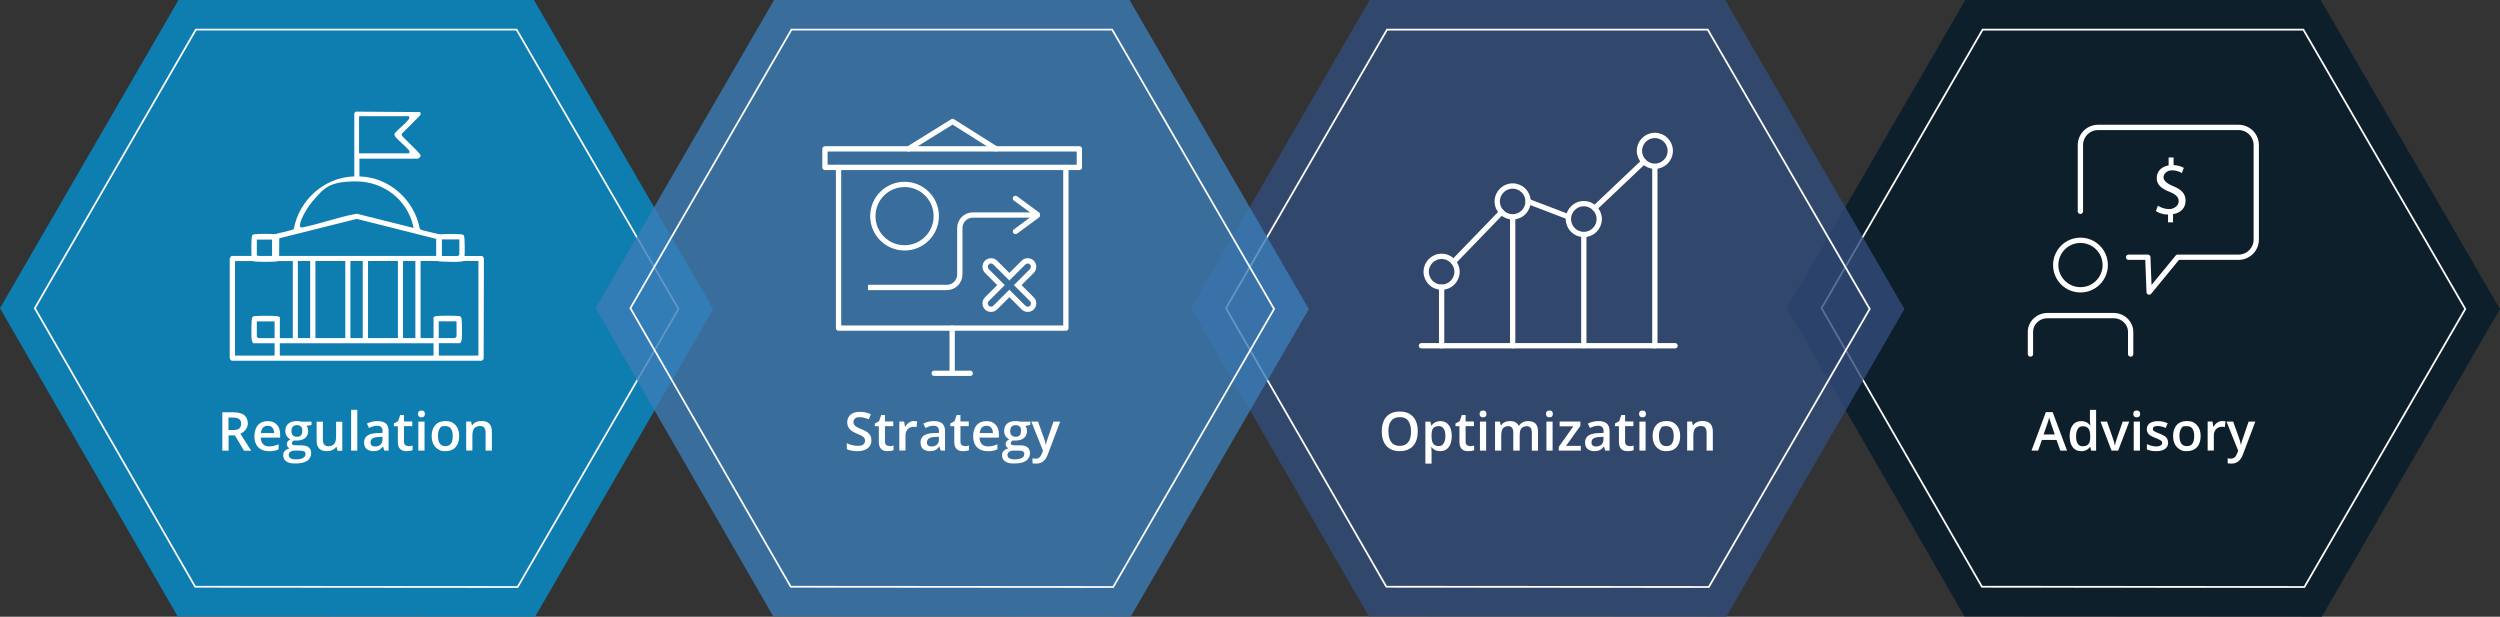 <?xml version="1.0" encoding="UTF-8"?>
<svg id="Layer_1" xmlns="http://www.w3.org/2000/svg" width="958.18" height="236.37" version="1.1" viewBox="0 0 958.18 236.37">
  <rect x="0" y="0" width="958.18" height="236.37" fill="#333333" stroke="none"/>
  <!-- Generator: Adobe Illustrator 29.5.1, SVG Export Plug-In . SVG Version: 2.1.0 Build 141)  -->
  <defs>
    <style>
      .st0 {
        fill: #3b7db7;
      }

      .st0, .st1, .st2, .st3, .st4 {
        isolation: isolate;
      }

      .st0, .st1, .st3, .st4 {
        fill-rule: evenodd;
        opacity: .8;
      }

      .st1 {
        fill: #0690cf;
      }

      .st5 {
        stroke-width: 2.03px;
      }

      .st5, .st6 {
        stroke-linecap: round;
        stroke-linejoin: round;
      }

      .st5, .st6, .st7, .st8, .st9 {
        fill: none;
        stroke: #fff;
      }

      .st6, .st9 {
        stroke-width: 2.03px;
      }

      .st7 {
        stroke-width: .67px;
      }

      .st7, .st9 {
        stroke-miterlimit: 9.97;
      }

      .st8 {
        stroke-miterlimit: 9.97;
        stroke-width: .68px;
      }

      .st10 {
        fill: #fff;
      }

      .st3 {
        fill: #334d7b;
      }

      .st4 {
        fill: #051b2b;
      }
    </style>
  </defs>
  <g>
    <polygon class="st4" points="684.82 118.12 752.93 236.27 889.9 236.37 958.18 118.45 889.46 0 753.24 0 684.82 118.12"/>
    <polygon class="st8" points="698.16 118.12 759.62 224.88 883.21 224.98 944.87 118.42 882.81 11.35 759.89 11.35 698.16 118.12"/>
    <g class="st2">
      <g class="st2">
        <path class="st10" d="M789.66,172.71l-1.45-4.09h-5.61l-1.45,4.09h-2.53l5.51-14.76h2.6l5.51,14.76h-2.57ZM787.56,166.57l-1.39-4.02c-.1-.27-.24-.68-.41-1.28-.17-.57-.3-1.01-.37-1.28-.17.81-.44,1.72-.81,2.7l-1.32,3.82h4.29v.07Z"/>
        <path class="st10" d="M797.66,172.92c-1.39,0-2.47-.51-3.24-1.52-.78-1.01-1.18-2.43-1.18-4.22s.41-3.24,1.18-4.26,1.89-1.52,3.28-1.52,2.57.54,3.34,1.62h.14c-.1-.81-.17-1.42-.17-1.89v-4.05h2.37v15.64h-1.86l-.41-1.45h-.1c-.74,1.11-1.86,1.66-3.34,1.66h0ZM798.31,171.03c.98,0,1.69-.27,2.13-.81s.68-1.42.68-2.67v-.34c0-1.42-.24-2.4-.68-2.97-.47-.57-1.18-.88-2.13-.88s-1.49.34-1.93,1.01c-.44.68-.68,1.62-.68,2.87s.2,2.16.64,2.84c.44.64,1.08.98,1.96.98v-.03Z"/>
        <path class="st10" d="M809.29,172.71l-4.22-11.12h2.5l2.26,6.49c.41,1.08.61,1.96.71,2.64h.07c.07-.47.3-1.35.71-2.64l2.26-6.49h2.5l-4.26,11.12h-2.57.03Z"/>
        <path class="st10" d="M817.63,158.66c0-.41.1-.74.34-.98.24-.24.57-.34.98-.34s.74.1.98.34c.24.24.34.54.34.98s-.1.71-.34.95c-.24.24-.54.34-.98.34s-.74-.1-.98-.34c-.24-.24-.34-.54-.34-.95ZM820.17,172.71h-2.37v-11.12h2.37v11.12Z"/>
        <path class="st10" d="M831.01,169.54c0,1.08-.41,1.93-1.18,2.5-.78.57-1.93.88-3.41.88s-2.67-.24-3.58-.68v-2.03c1.32.61,2.53.91,3.65.91s2.2-.44,2.2-1.32-.07-.51-.24-.71-.44-.37-.81-.57-.88-.44-1.55-.68c-1.28-.51-2.16-.98-2.6-1.49-.44-.51-.68-1.15-.68-1.93s.37-1.69,1.15-2.23,1.82-.78,3.14-.78,2.53.27,3.72.81l-.78,1.79c-1.22-.51-2.2-.74-3.04-.74-1.25,0-1.86.37-1.86,1.08s.17.64.47.88c.34.24,1.05.57,2.13.98.91.37,1.59.68,1.99.98.41.3.71.64.91,1.01s.3.84.3,1.39l.07-.07Z"/>
        <path class="st10" d="M843.44,167.14c0,1.82-.47,3.24-1.39,4.26-.95,1.01-2.23,1.52-3.89,1.52s-1.96-.24-2.77-.71-1.42-1.15-1.86-2.03-.64-1.89-.64-3.07c0-1.79.47-3.21,1.39-4.22s2.23-1.52,3.92-1.52,2.87.51,3.82,1.55,1.42,2.43,1.42,4.19v.03ZM835.34,167.14c0,2.57.95,3.85,2.84,3.85s2.8-1.28,2.8-3.85-.95-3.82-2.84-3.82-1.72.34-2.16.98-.68,1.59-.68,2.84h.03Z"/>
        <path class="st10" d="M851.79,161.4c.47,0,.88,0,1.18.1l-.24,2.2c-.34-.07-.68-.14-1.05-.14-.95,0-1.72.3-2.3.91-.57.61-.88,1.42-.88,2.4v5.81h-2.37v-11.12h1.86l.3,1.96h.14c.37-.68.84-1.18,1.45-1.59s1.22-.57,1.93-.57l-.03.03Z"/>
        <path class="st10" d="M853.34,161.6h2.57l2.26,6.32c.34.91.57,1.76.68,2.53h.07c.07-.37.17-.81.34-1.35s1.01-3.04,2.57-7.5h2.57l-4.76,12.6c-.88,2.3-2.3,3.48-4.32,3.48s-1.05-.07-1.52-.17v-1.86c.37.07.78.14,1.22.14,1.15,0,1.93-.68,2.4-1.99l.41-1.05-4.46-11.12v-.03Z"/>
      </g>
    </g>
    <g>
      <g>
        <path class="st5" d="M816.62,135.69v-8.48c0-3.45-2.94-6.25-6.55-6.25h-25.31c-3.62,0-6.55,2.8-6.55,6.25v8.48"/>
        <circle class="st5" cx="797.39" cy="101.59" r="9.49"/>
      </g>
      <path class="st5" d="M797.36,80.99v-25.37c0-3.75,3.04-6.79,6.79-6.79h53.82c3.75,0,6.79,3.04,6.79,6.79v36.18c0,3.75-3.04,6.79-6.79,6.79h-23.31l-10.95,13.35-.51-13.35h-7.37"/>
      <path class="st10" d="M830.94,85.28v-3.04c-1.76,0-3.58-.57-4.63-1.35l.74-2.06c1.08.71,2.67,1.32,4.36,1.32s3.62-1.25,3.62-2.97-1.18-2.7-3.41-3.62c-3.07-1.22-5-2.64-5-5.27s1.79-4.43,4.56-4.9v-3.04h1.89v2.94c1.79.07,3.04.54,3.92,1.05l-.74,1.99c-.64-.37-1.89-1.05-3.82-1.05s-3.21,1.39-3.21,2.64,1.11,2.37,3.75,3.45c3.11,1.28,4.7,2.84,4.7,5.54s-1.66,4.66-4.8,5.17v3.14h-1.89l-.03.07Z"/>
    </g>
  </g>
  <g>
    <polygon class="st3" points="456.55 118.12 524.66 236.27 661.63 236.37 729.91 118.45 661.19 0 524.96 0 456.55 118.12"/>
    <polygon class="st8" points="469.89 118.12 531.35 224.88 654.94 224.98 716.6 118.42 654.53 11.35 531.62 11.35 469.89 118.12"/>
    <g class="st2">
      <g class="st2">
        <path class="st10" d="M543.38,165.35c0,2.4-.61,4.26-1.79,5.57s-2.91,1.99-5.1,1.99-3.92-.68-5.1-1.99-1.79-3.18-1.79-5.61.61-4.29,1.79-5.61,2.91-1.96,5.14-1.96,3.89.68,5.07,1.99,1.79,3.18,1.79,5.57v.03ZM532.16,165.35c0,1.82.37,3.18,1.08,4.12.74.95,1.82,1.42,3.24,1.42s2.5-.47,3.24-1.39c.74-.91,1.08-2.3,1.08-4.12s-.37-3.18-1.08-4.12c-.71-.95-1.79-1.39-3.21-1.39s-2.53.47-3.28,1.39c-.74.95-1.11,2.3-1.11,4.12l.03-.03Z"/>
        <path class="st10" d="M551.96,172.92c-1.42,0-2.5-.51-3.28-1.52h-.14c.1.95.14,1.52.14,1.72v4.56h-2.37v-16.08h1.93c.07.2.17.71.34,1.49h.14c.74-1.11,1.86-1.69,3.31-1.69s2.47.51,3.24,1.52c.78,1.01,1.15,2.43,1.15,4.22s-.41,3.24-1.18,4.26-1.89,1.52-3.28,1.52h0ZM551.38,163.32c-.95,0-1.62.27-2.06.81-.44.54-.64,1.42-.64,2.64v.34c0,1.35.2,2.33.64,2.94.44.61,1.11.91,2.09.91s1.45-.34,1.89-1.01.68-1.62.68-2.87-.24-2.2-.68-2.84-1.08-.95-1.93-.95v.03Z"/>
        <path class="st10" d="M563.28,171.03c.57,0,1.15-.1,1.72-.27v1.79c-.27.1-.61.2-1.01.27-.41.07-.84.1-1.28.1-2.23,0-3.34-1.18-3.34-3.55v-6.01h-1.52v-1.05l1.62-.88.81-2.37h1.45v2.47h3.18v1.79h-3.18v5.95c0,.57.14.98.44,1.25.27.27.68.41,1.11.41v.1Z"/>
        <path class="st10" d="M567.09,158.66c0-.41.1-.74.34-.98.24-.24.57-.34.98-.34s.74.1.98.34c.24.24.34.54.34.98s-.1.71-.34.95c-.24.24-.54.34-.98.34s-.74-.1-.98-.34c-.24-.24-.34-.54-.34-.95ZM569.59,172.71h-2.37v-11.12h2.37v11.12Z"/>
        <path class="st10" d="M582.37,172.71h-2.37v-6.86c0-.84-.17-1.49-.47-1.89-.34-.41-.81-.64-1.52-.64s-1.59.3-1.99.88c-.44.61-.64,1.59-.64,2.97v5.54h-2.37v-11.12h1.86l.34,1.45h.14c.3-.54.74-.95,1.35-1.22.57-.3,1.22-.44,1.93-.44,1.72,0,2.84.57,3.41,1.76h.17c.34-.54.78-.98,1.39-1.28.61-.3,1.28-.47,2.06-.47,1.32,0,2.3.34,2.91,1.01.61.68.91,1.69.91,3.07v7.26h-2.37v-6.86c0-.84-.17-1.49-.47-1.89-.34-.41-.84-.64-1.52-.64s-1.59.27-2.03.84-.64,1.45-.64,2.64v5.91l-.07-.03Z"/>
        <path class="st10" d="M592.53,158.66c0-.41.1-.74.34-.98.24-.24.57-.34.98-.34s.74.1.98.34c.24.24.34.54.34.98s-.1.71-.34.95c-.24.24-.54.34-.98.34s-.74-.1-.98-.34c-.24-.24-.34-.54-.34-.95ZM595.07,172.71h-2.37v-11.12h2.37v11.12Z"/>
        <path class="st10" d="M605.88,172.71h-8.45v-1.45l5.61-7.87h-5.27v-1.82h7.94v1.66l-5.51,7.67h5.68v1.82h0Z"/>
        <path class="st10" d="M615.24,172.71l-.47-1.55h-.07c-.54.68-1.08,1.15-1.62,1.39s-1.25.37-2.09.37-1.96-.3-2.57-.88c-.61-.57-.91-1.42-.91-2.5s.44-2.03,1.28-2.6,2.16-.91,3.89-.95l1.93-.07v-.61c0-.71-.17-1.25-.51-1.59s-.84-.54-1.55-.54-1.11.07-1.66.24c-.51.17-1.01.37-1.52.61l-.78-1.69c.61-.3,1.25-.54,1.99-.71.71-.17,1.39-.24,2.03-.24,1.42,0,2.5.3,3.21.91.71.61,1.08,1.59,1.08,2.91v7.5h-1.69.03ZM611.73,171.13c.84,0,1.55-.24,2.06-.71s.78-1.15.78-2.03v-.98l-1.42.07c-1.11.03-1.93.24-2.43.57s-.74.84-.74,1.52.14.88.44,1.15.74.41,1.32.41h0Z"/>
        <path class="st10" d="M624.4,171.03c.57,0,1.15-.1,1.72-.27v1.79c-.27.1-.61.2-1.01.27-.41.07-.84.1-1.28.1-2.23,0-3.34-1.18-3.34-3.55v-6.01h-1.52v-1.05l1.62-.88.81-2.37h1.45v2.47h3.18v1.79h-3.18v5.95c0,.57.14.98.44,1.25.27.27.68.41,1.11.41v.1Z"/>
        <path class="st10" d="M628.21,158.66c0-.41.1-.74.34-.98.24-.24.57-.34.98-.34s.74.1.98.34.34.54.34.98-.1.71-.34.95c-.24.24-.54.34-.98.34s-.74-.1-.98-.34c-.24-.24-.34-.54-.34-.95ZM630.71,172.71h-2.37v-11.12h2.37v11.12Z"/>
        <path class="st10" d="M643.96,167.14c0,1.82-.47,3.24-1.39,4.26s-2.23,1.52-3.89,1.52-1.96-.24-2.77-.71-1.42-1.15-1.86-2.03-.64-1.89-.64-3.07c0-1.79.47-3.21,1.39-4.22.91-1.01,2.23-1.52,3.92-1.52s2.87.51,3.82,1.55,1.42,2.43,1.42,4.19v.03ZM635.85,167.14c0,2.57.95,3.85,2.84,3.85s2.8-1.28,2.8-3.85-.95-3.82-2.84-3.82-1.72.34-2.16.98c-.44.64-.68,1.59-.68,2.84h.03Z"/>
        <path class="st10" d="M656.46,172.71h-2.37v-6.86c0-.84-.17-1.49-.51-1.93-.34-.41-.88-.64-1.66-.64s-1.72.3-2.2.88-.71,1.59-.71,2.97v5.54h-2.37v-11.12h1.86l.34,1.45h.14c.34-.54.81-.95,1.42-1.22.61-.3,1.32-.44,2.06-.44,2.67,0,4.02,1.35,4.02,4.09v7.26h-.03Z"/>
      </g>
    </g>
    <g>
      <line class="st5" x1="544.8" y1="132.51" x2="642" y2="132.51"/>
      <g>
        <line class="st5" x1="552.53" y1="132.51" x2="552.53" y2="110.04"/>
        <line class="st5" x1="579.76" y1="132.51" x2="579.76" y2="83.96"/>
        <line class="st5" x1="607.03" y1="132.51" x2="607.03" y2="90.24"/>
        <line class="st5" x1="634.26" y1="132.51" x2="634.26" y2="64.73"/>
      </g>
      <circle class="st5" cx="552.53" cy="104.16" r="5.91"/>
      <circle class="st5" cx="579.76" cy="77.2" r="5.91"/>
      <circle class="st5" cx="607.03" cy="83.96" r="5.91"/>
      <circle class="st5" cx="634.26" cy="57.81" r="5.91"/>
      <line class="st5" x1="630.04" y1="61.93" x2="611.18" y2="79.8"/>
      <line class="st5" x1="601.12" y1="83.11" x2="585.68" y2="77.2"/>
      <line class="st5" x1="575.54" y1="81.29" x2="557.09" y2="100.38"/>
    </g>
  </g>
  <g>
    <polygon class="st1" points="0 118.12 68.11 236.27 205.08 236.37 273.36 118.46 204.64 0 68.42 0 0 118.12"/>
    <polygon class="st7" points="13.35 118.12 74.8 224.88 198.39 224.98 260.05 118.42 197.99 11.35 75.07 11.35 13.35 118.12"/>
    <g>
      <path class="st10" d="M88.72,138.18c-.41-.2-.64-.57-.67-1.01v-37.94c-.07-.24.47-1.05.74-1.15h15.48v-7.74s.34-.31.54-.41c.51-.2,1.99-.57,3.41-.88,3.11-.71,4.05-.98,4.36-1.32l.07-.1v-.1c2.13-11.01,11.65-19.39,22.67-19.9h.47v-23.89c0-.37.2-.71.54-.95l24.63.17c.37.41.37.88,0,1.32l-6.99,7.03v.14c-.1.47.24.88,2.94,3.45,1.55,1.52,4.19,4.05,4.33,4.73,0,.07,0,.2-.17.47-.31.41-.74.71-.88.71h-22.43v6.82h.47c11.01.51,20.51,8.88,22.64,19.93v.1l.1.1c.31.37,1.25.64,4.36,1.32,1.39.31,2.8.64,3.28.84.34.14.67.41.71.51v7.7h15.48c.2.07.71.74.67.98v.07l-.1,38.41-.67.67h-95.95v-.1h-.01ZM168.12,136.29h15.24v-36.25h-22.16v29.53h4.97v-8.04c.17-.14.71-.34.95-.37.84-.1,2.67-.17,4.66-.17s3.52.07,4.26.17c.41.07.61.2.78.64.27.74.34,6.76.17,8.18-.07.67-.47,1.52-.67,1.55h-8.14v4.73h0l-.03.03h0ZM107.24,136.29h58.92v-4.73h-58.92v4.73ZM90.01,136.29h15.24v-4.73h-8.14c-.2-.03-.61-.88-.67-1.55-.17-1.42-.1-7.47.17-8.18.17-.44.34-.57.78-.64.78-.1,2.37-.17,4.26-.17s3.82.07,4.66.17c.24,0,.74.24.95.37v8.04h4.97v-29.53h-22.16v36.25h0l-.03-.03h0ZM168.12,129.57h6.25l.61-.61v-5.81h-6.82v6.42h-.03,0ZM154.47,129.57h4.73v-29.53h-4.73v29.53h0ZM141.06,129.57h11.45v-29.53h-11.45v29.53h0ZM134.3,129.57h4.73v-29.53h-4.73v29.53h0ZM120.89,129.57h11.45v-29.53h-11.45v29.53h0ZM114.16,129.57h4.73v-29.53h-4.73v29.53h0ZM98.39,128.99l.61.61h6.25v-6.42h-6.82v5.81h-.03ZM106.16,91.56v6.52h61.02v-6.52l-30.44-7.67-30.61,7.67h.03ZM158.52,87.34l-.17-.78c-2.33-10-11.32-17.03-21.86-17.03s-12.3,2.63-16.56,7.47c-1.62,1.82-4.83,6.79-4.97,9.33,0,.24,0,.47.17.67.07.07.2.17.44.17s.2,0,.31-.03h.14c3.28-.67,6.59-1.62,9.8-2.53,3.58-1.01,7.26-2.06,10.91-2.7l21.76,5.44h.03,0ZM137.68,58.76h19.12l.1-.37c.14-.54-.17-.81-.31-.95,0,0-.07-.07-.1-.1-.41-.54-1.35-1.42-2.33-2.3-1.15-1.05-2.7-2.5-2.87-3.01-.14-.44-.14-.74,0-.95.64-.78,1.52-1.55,2.37-2.33,1.01-.91,2.03-1.82,2.77-2.8,0-.03.07-.07.1-.1.14-.14.44-.41.31-.95l-.1-.37h-19.12v14.19h.07v.03h0Z"/>
      <path class="st10" d="M101.49,100.35c-1.69,0-3.11-.07-3.92-.14-.81-.1-1.05-.47-1.15-1.76-.14-1.42-.14-7.16.17-8.01.17-.44.34-.57.78-.64.78-.1,2.16-.17,3.92-.17s3.78.07,4.8.17c.44.03.71.07.95.24l-.07,9.9c-.2.1-.64.2-1.08.27-1.01.1-2.67.14-4.39.14h0ZM98.39,97.64l.61.61h6.25v-6.42h-6.82v5.81h-.03Z"/>
      <path class="st10" d="M172.95,100.35c-1.69,0-3.38-.07-4.39-.14-.44-.03-.74-.14-1.08-.27l-.07-9.86c.24-.17.47-.2.95-.24,1.05-.1,2.97-.17,4.8-.17s3.14.07,3.92.17c.41.07.61.2.78.64.31.81.31,6.59.17,8.01-.1,1.28-.37,1.69-1.15,1.76-.81.1-2.26.14-3.92.14h0v-.03h0ZM169.2,98.18h6.25l.61-.61v-5.81h-6.82v6.42h-.03,0Z"/>
    </g>
    <g class="st2">
      <g class="st2">
        <path class="st10" d="M87.61,166.84v5.88h-2.4v-14.7h4.16c1.89,0,3.31.37,4.22,1.08s1.39,1.79,1.39,3.21-.95,3.14-2.87,3.92l4.16,6.52h-2.74l-3.52-5.88h-2.37l-.03-.03h0ZM87.61,164.84h1.65c1.12,0,1.93-.2,2.43-.61s.74-1.05.74-1.86-.27-1.42-.81-1.79-1.35-.54-2.47-.54h-1.59v4.8h.03Z"/>
        <path class="st10" d="M103.01,172.92c-1.72,0-3.07-.51-4.05-1.52s-1.45-2.4-1.45-4.16.44-3.24,1.35-4.29,2.16-1.55,3.75-1.55,2.63.44,3.48,1.35c.84.88,1.28,2.13,1.28,3.68v1.28h-7.43c0,1.08.34,1.93.88,2.5.54.57,1.32.88,2.33.88s1.28-.07,1.82-.2c.57-.14,1.18-.34,1.82-.61v1.93c-.57.27-1.15.47-1.76.57-.57.1-1.25.17-2.03.17v-.03h0ZM102.58,163.19c-.74,0-1.35.24-1.79.71s-.71,1.18-.81,2.09h5.07c0-.91-.24-1.62-.67-2.09-.44-.47-1.01-.71-1.76-.71h-.04Z"/>
        <path class="st10" d="M119.4,161.6v1.28l-1.89.34c.17.24.31.51.44.88.1.34.17.71.17,1.08,0,1.15-.41,2.06-1.18,2.7s-1.89.98-3.28.98-.67,0-.98-.07c-.51.31-.78.67-.78,1.12s.14.44.37.57c.24.14.67.2,1.32.2h1.93c1.22,0,2.16.27,2.8.78s.95,1.28.95,2.26-.51,2.23-1.55,2.91-2.53,1.01-4.5,1.01-2.67-.27-3.48-.81c-.81-.54-1.18-1.32-1.18-2.3s.2-1.25.64-1.72,1.05-.78,1.82-.98c-.31-.14-.57-.34-.78-.64-.2-.31-.31-.61-.31-.95s.1-.78.34-1.05c.24-.31.57-.57,1.05-.84-.57-.24-1.05-.64-1.42-1.22s-.54-1.22-.54-1.96c0-1.22.37-2.13,1.15-2.8s1.86-.98,3.24-.98.64,0,.98.07c.34.03.61.1.78.14h3.88,0ZM110.68,174.47c0,.51.24.91.67,1.18.47.27,1.12.41,1.93.41,1.28,0,2.26-.17,2.87-.54.64-.37.95-.84.95-1.45s-.17-.81-.51-1.05c-.34-.2-.98-.31-1.93-.31h-1.79c-.67,0-1.22.17-1.62.47-.41.31-.61.74-.61,1.28h.03,0ZM111.7,165.22c0,.71.17,1.25.54,1.62s.88.57,1.55.57c1.39,0,2.06-.74,2.06-2.2s-.17-1.28-.51-1.69-.84-.57-1.55-.57-1.22.2-1.55.57c-.34.41-.54.95-.54,1.69h0Z"/>
        <path class="st10" d="M129.33,172.71l-.34-1.45h-.14c-.34.51-.81.91-1.42,1.22-.61.31-1.28.44-2.09.44-1.35,0-2.37-.34-3.01-1.01s-.98-1.69-.98-3.04v-7.26h2.4v6.86c0,.84.17,1.49.51,1.93.34.44.91.64,1.65.64s1.72-.31,2.2-.88c.47-.61.71-1.59.71-2.97v-5.54h2.37v11.12h-1.86v-.03h0Z"/>
        <path class="st10" d="M136.94,172.71h-2.37v-15.64h2.37v15.64Z"/>
        <path class="st10" d="M147.28,172.71l-.47-1.55h-.07c-.54.67-1.08,1.15-1.62,1.39s-1.25.37-2.09.37-1.96-.31-2.57-.88-.91-1.42-.91-2.5.44-2.03,1.28-2.6,2.16-.91,3.88-.95l1.93-.07v-.61c0-.71-.17-1.25-.51-1.59s-.84-.54-1.55-.54-1.12.07-1.65.24c-.51.17-1.01.37-1.52.61l-.78-1.69c.61-.31,1.25-.54,1.99-.71.71-.17,1.39-.24,2.03-.24,1.42,0,2.5.31,3.21.91s1.08,1.59,1.08,2.91v7.5h-1.69.03-.01ZM143.76,171.13c.84,0,1.55-.24,2.06-.71s.78-1.15.78-2.03v-.98l-1.42.07c-1.12.03-1.93.24-2.43.57s-.74.84-.74,1.52.14.88.44,1.15.74.41,1.32.41h0Z"/>
        <path class="st10" d="M156.4,171.03c.57,0,1.15-.1,1.72-.27v1.79c-.27.1-.61.2-1.01.27-.41.07-.84.1-1.28.1-2.23,0-3.35-1.18-3.35-3.55v-6.01h-1.52v-1.05l1.62-.88.81-2.37h1.45v2.47h3.18v1.79h-3.18v5.95c0,.57.14.98.44,1.25.27.27.67.41,1.12.41v.1h0Z"/>
        <path class="st10" d="M160.21,158.66c0-.41.1-.74.34-.98s.57-.34.98-.34.74.1.98.34.34.54.34.98-.1.71-.34.95-.54.34-.98.34-.74-.1-.98-.34-.34-.54-.34-.95ZM162.71,172.71h-2.37v-11.12h2.37v11.12Z"/>
        <path class="st10" d="M175.99,167.14c0,1.82-.47,3.24-1.39,4.26s-2.23,1.52-3.88,1.52-1.96-.24-2.77-.71c-.81-.47-1.42-1.15-1.86-2.03s-.64-1.89-.64-3.07c0-1.79.47-3.21,1.39-4.22s2.23-1.52,3.92-1.52,2.87.51,3.82,1.55c.95,1.05,1.42,2.43,1.42,4.19v.03h0ZM167.88,167.14c0,2.57.95,3.85,2.84,3.85s2.8-1.28,2.8-3.85-.95-3.82-2.84-3.82-1.72.34-2.16.98-.67,1.59-.67,2.84h.03Z"/>
        <path class="st10" d="M188.49,172.71h-2.37v-6.86c0-.84-.17-1.49-.51-1.93-.34-.41-.88-.64-1.65-.64s-1.72.31-2.2.88-.71,1.59-.71,2.97v5.54h-2.37v-11.12h1.86l.34,1.45h.14c.34-.54.81-.95,1.42-1.22.61-.31,1.32-.44,2.06-.44,2.67,0,4.02,1.35,4.02,4.09v7.26h-.04Z"/>
      </g>
    </g>
  </g>
  <g>
    <polygon class="st0" points="228.27 118.12 296.39 236.27 433.35 236.37 501.64 118.46 432.92 0 296.69 0 228.27 118.12"/>
    <polygon class="st7" points="241.62 118.12 303.07 224.88 426.66 224.98 488.32 118.42 426.26 11.35 303.35 11.35 241.62 118.12"/>
    <g>
      <g>
        <g>
          <line class="st6" x1="364.94" y1="125.75" x2="364.94" y2="143.08"/>
          <line class="st6" x1="358.05" y1="143.08" x2="371.86" y2="143.08"/>
        </g>
        <rect class="st6" x="316.18" y="57.06" width="97.51" height="7.1"/>
        <polyline class="st6" points="348.18 57.06 365.11 46.56 381.73 57.06"/>
        <g>
          <polyline class="st6" points="408.52 64.16 408.52 125.75 321.39 125.75 321.39 64.16"/>
          <circle class="st6" cx="346.69" cy="82.84" r="12.16"/>
          <path class="st9" d="M332.67,110.18h30.2c2.77,0,5-2.23,5-5v-17.77c0-2.77,2.23-5,5-5h24.7"/>
          <g>
            <line class="st6" x1="389.2" y1="76.05" x2="397.58" y2="82.2"/>
            <line class="st6" x1="397.58" y1="82.57" x2="389.2" y2="88.72"/>
          </g>
        </g>
      </g>
      <path class="st10" d="M393.89,100.99c.31,0,.64.14.88.37.47.47.47,1.28,0,1.76l-6.15,6.15,6.15,6.15c.47.47.47,1.28,0,1.76s-.57.37-.88.37-.64-.14-.88-.37l-6.15-6.15-6.15,6.15c-.24.24-.57.37-.88.37s-.64-.14-.88-.37c-.47-.47-.47-1.28,0-1.76l6.15-6.15-6.15-6.15c-.47-.47-.47-1.28,0-1.76s.57-.37.88-.37.64.14.88.37l6.15,6.15,6.15-6.15c.24-.24.57-.37.88-.37M393.89,98.96c-.88,0-1.69.34-2.33.95l-4.7,4.7-4.7-4.7c-.61-.61-1.45-.95-2.33-.95s-1.69.34-2.33.95c-.61.61-.95,1.45-.95,2.33s.34,1.69.95,2.33l4.7,4.7-4.7,4.7c-1.28,1.28-1.28,3.35,0,4.63.61.61,1.45.95,2.33.95s1.69-.34,2.33-.95l4.7-4.7,4.7,4.7c.61.61,1.45.95,2.33.95s1.69-.34,2.33-.95c1.28-1.28,1.28-3.35,0-4.63l-4.7-4.7,4.7-4.7c.61-.61.95-1.45.95-2.33s-.34-1.69-.95-2.33c-.61-.61-1.45-.95-2.33-.95h0Z"/>
    </g>
    <g class="st2">
      <g class="st2">
        <path class="st10" d="M333.99,168.73c0,1.32-.47,2.33-1.42,3.07s-2.26,1.12-3.92,1.12-3.04-.27-4.09-.78v-2.26c.67.31,1.39.57,2.13.74s1.45.27,2.09.27c.95,0,1.65-.17,2.09-.54.44-.37.67-.84.67-1.45s-.2-1.01-.61-1.39c-.41-.37-1.28-.84-2.57-1.35-1.35-.54-2.3-1.15-2.84-1.86s-.81-1.52-.81-2.5.44-2.2,1.32-2.91,2.03-1.05,3.52-1.05,2.8.31,4.22.91l-.78,1.96c-1.32-.54-2.47-.81-3.52-.81s-1.39.17-1.76.51c-.41.34-.61.78-.61,1.35s.07.71.24.98.44.54.81.78c.37.24,1.05.57,1.99.95,1.08.44,1.86.88,2.37,1.25s.88.84,1.12,1.32c.24.47.34,1.08.34,1.72v-.03h-.01Z"/>
        <path class="st10" d="M340.75,171.03c.57,0,1.15-.1,1.72-.27v1.79c-.27.1-.61.2-1.01.27-.41.07-.84.1-1.28.1-2.23,0-3.35-1.18-3.35-3.55v-6.01h-1.52v-1.05l1.62-.88.81-2.37h1.45v2.47h3.18v1.79h-3.18v5.95c0,.57.14.98.44,1.25.27.27.67.41,1.12.41v.1h0Z"/>
        <path class="st10" d="M350.34,161.4c.47,0,.88,0,1.18.1l-.24,2.2c-.34-.07-.67-.14-1.05-.14-.95,0-1.72.31-2.3.91-.57.61-.88,1.42-.88,2.4v5.81h-2.37v-11.12h1.86l.31,1.96h.14c.37-.67.84-1.18,1.45-1.59s1.22-.57,1.93-.57l-.03.03h0Z"/>
        <path class="st10" d="M360.54,172.71l-.47-1.55h-.07c-.54.67-1.08,1.15-1.62,1.39s-1.25.37-2.09.37-1.96-.31-2.57-.88-.91-1.42-.91-2.5.44-2.03,1.28-2.6,2.16-.91,3.88-.95l1.93-.07v-.61c0-.71-.17-1.25-.51-1.59s-.84-.54-1.55-.54-1.12.07-1.65.24c-.51.17-1.01.37-1.52.61l-.78-1.69c.61-.31,1.25-.54,1.99-.71.71-.17,1.39-.24,2.03-.24,1.42,0,2.5.31,3.21.91s1.08,1.59,1.08,2.91v7.5h-1.69.03-.01ZM357.03,171.13c.84,0,1.55-.24,2.06-.71s.78-1.15.78-2.03v-.98l-1.42.07c-1.12.03-1.93.24-2.43.57s-.74.84-.74,1.52.14.88.44,1.15.74.41,1.32.41h0Z"/>
        <path class="st10" d="M369.67,171.03c.57,0,1.15-.1,1.72-.27v1.79c-.27.1-.61.2-1.01.27-.41.07-.84.1-1.28.1-2.23,0-3.35-1.18-3.35-3.55v-6.01h-1.52v-1.05l1.62-.88.81-2.37h1.45v2.47h3.18v1.79h-3.18v5.95c0,.57.14.98.44,1.25.27.27.67.41,1.12.41v.1h0Z"/>
        <path class="st10" d="M378.49,172.92c-1.72,0-3.07-.51-4.05-1.52s-1.45-2.4-1.45-4.16.44-3.24,1.35-4.29,2.16-1.55,3.75-1.55,2.63.44,3.48,1.35c.84.88,1.28,2.13,1.28,3.68v1.28h-7.43c0,1.08.34,1.93.88,2.5s1.32.88,2.33.88,1.28-.07,1.82-.2,1.18-.34,1.82-.61v1.93c-.57.27-1.15.47-1.76.57-.57.1-1.25.17-2.03.17v-.03h0ZM378.08,163.19c-.74,0-1.35.24-1.79.71s-.71,1.18-.81,2.09h5.07c0-.91-.24-1.62-.67-2.09-.44-.47-1.01-.71-1.76-.71h-.04Z"/>
        <path class="st10" d="M394.9,161.6v1.28l-1.89.34c.17.24.31.51.44.88.1.34.17.71.17,1.08,0,1.15-.41,2.06-1.18,2.7s-1.89.98-3.28.98-.67,0-.98-.07c-.51.31-.78.67-.78,1.12s.14.44.37.57c.24.14.67.2,1.32.2h1.93c1.22,0,2.16.27,2.8.78s.95,1.28.95,2.26-.51,2.23-1.55,2.91-2.53,1.01-4.5,1.01-2.67-.27-3.48-.81c-.81-.54-1.18-1.32-1.18-2.3s.2-1.25.64-1.72,1.05-.78,1.82-.98c-.31-.14-.57-.34-.78-.64s-.31-.61-.31-.95.1-.78.34-1.05c.24-.31.57-.57,1.05-.84-.57-.24-1.05-.64-1.42-1.22s-.54-1.22-.54-1.96c0-1.22.37-2.13,1.15-2.8s1.86-.98,3.24-.98.64,0,.98.07c.34.03.61.1.78.14h3.88,0ZM386.16,174.47c0,.51.24.91.67,1.18.47.27,1.12.41,1.93.41,1.28,0,2.26-.17,2.87-.54.64-.37.95-.84.95-1.45s-.17-.81-.51-1.05-.98-.31-1.93-.31h-1.79c-.67,0-1.22.17-1.62.47-.41.31-.61.74-.61,1.28h.03,0ZM387.17,165.22c0,.71.17,1.25.54,1.62s.88.57,1.55.57c1.39,0,2.06-.74,2.06-2.2s-.17-1.28-.51-1.69-.84-.57-1.55-.57-1.22.2-1.55.57c-.34.41-.54.95-.54,1.69h0Z"/>
        <path class="st10" d="M395.28,161.6h2.57l2.26,6.32c.34.91.57,1.76.67,2.53h.07c.07-.37.17-.81.34-1.35.17-.54,1.01-3.04,2.57-7.5h2.57l-4.76,12.6c-.88,2.3-2.3,3.48-4.33,3.48s-1.05-.07-1.52-.17v-1.86c.37.07.78.14,1.22.14,1.15,0,1.93-.67,2.4-1.99l.41-1.05-4.46-11.12v-.03h0Z"/>
      </g>
    </g>
  </g>
</svg>